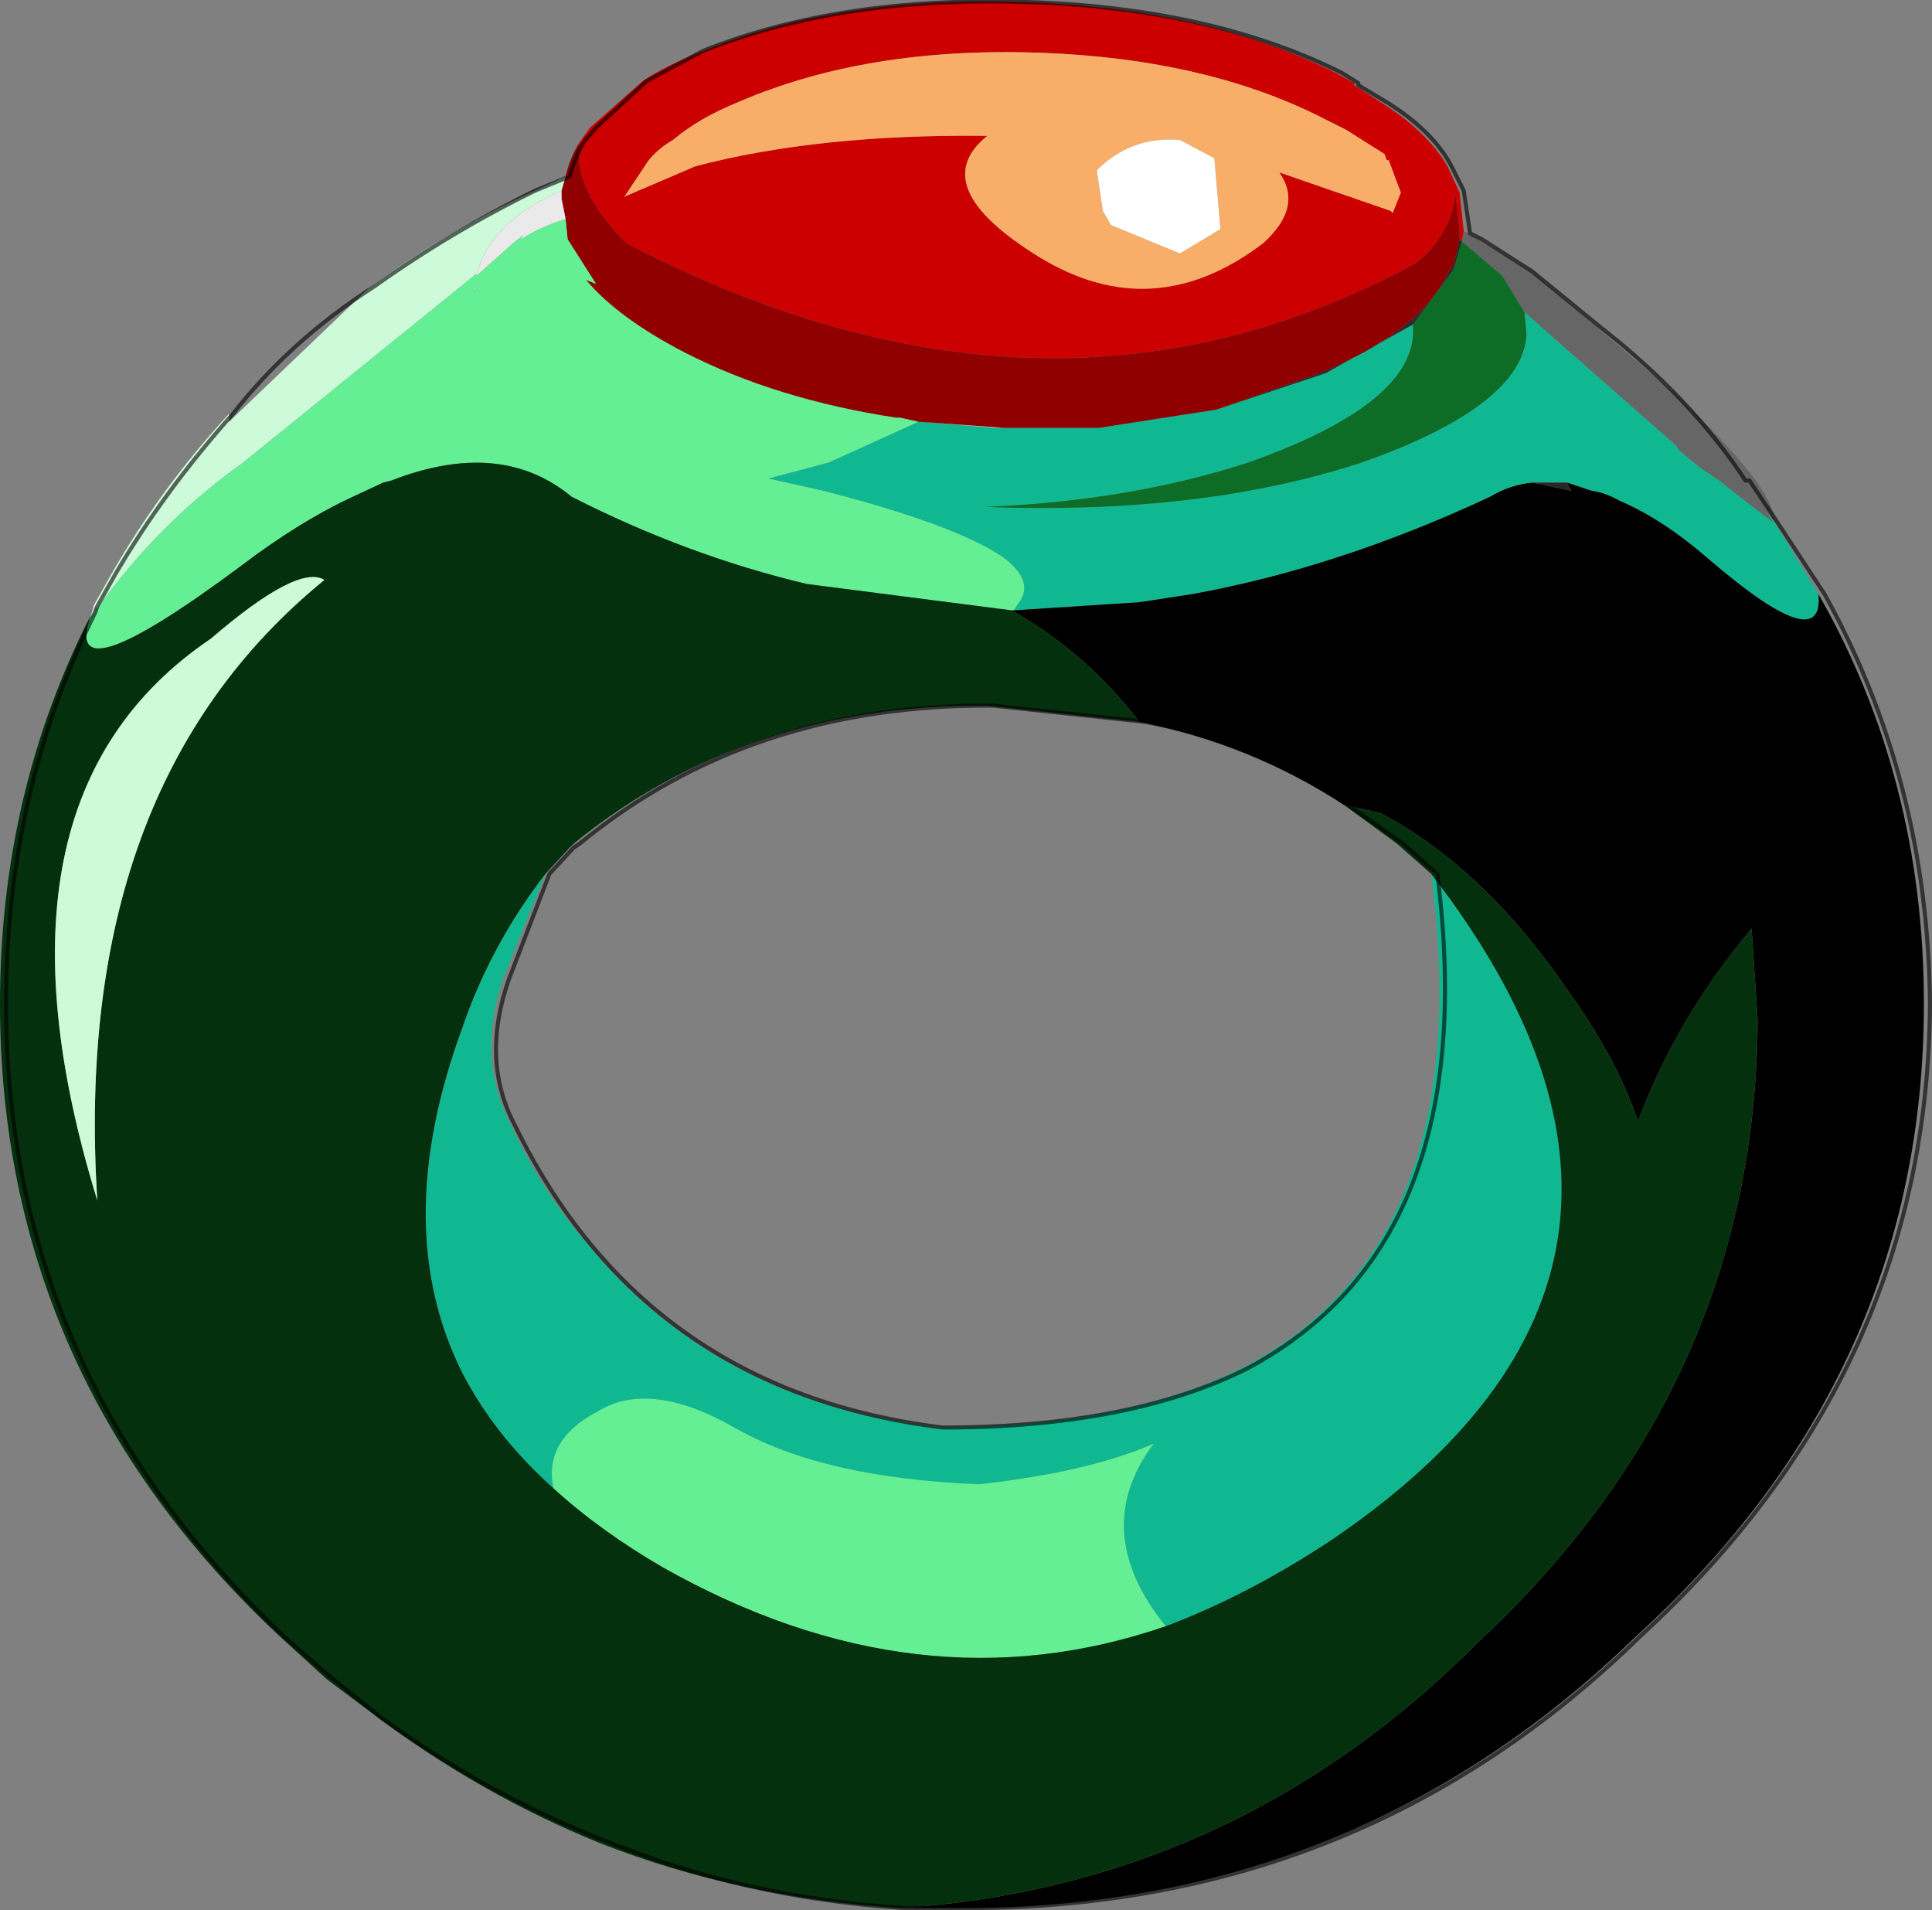 <?xml version="1.0"?>
<svg xmlns="http://www.w3.org/2000/svg" xmlns:xlink="http://www.w3.org/1999/xlink" width="47.65px" height="47.1px"><rect width="100%" height="100%" fill="#808080" stroke="none"/><g transform="matrix(1, 0, 0, 1, -0.85, -1.25)"><use xlink:href="#object-0" width="47.65" height="47.1" transform="matrix(1, 0, 0, 1, 0.85, 1.25)"/></g><defs><g transform="matrix(1, 0, 0, 1, -0.85, -1.25)" id="object-0"><path fill-rule="evenodd" fill="#666666" stroke="none" d="M44.6 14.1L44.4 13.85L44.6 14.15L43.5 13.3L43.25 13.1L42.8 12.8L42.25 12.35L42.2 12.25L38.45 8.95L37.9 8.05L36.9 7.2L36.95 6.95L37.3 7.15L38.75 8.05L42.15 10.95Q44.65 13.3 44.6 14.1M43 12.95L42.95 12.95L43 12.95"/><path fill-rule="evenodd" fill="#10b892" stroke="none" d="M38.45 8.95L42.2 12.25L42.25 12.35L42.8 12.8L43.25 13.1L43.5 13.3L44.6 14.15L44.4 13.85L44.6 14.1L45.7 15.9Q45.85 17.5 42.95 15Q41.85 14.05 40.8 13.6Q40.45 13.4 40.1 13.35L39.5 13.15L38.65 13.15Q38.1 13.2 37.6 13.5Q33.85 15.25 30.25 15.9L28.95 16.1L25.85 16.3L25.95 16.15Q26.4 15.6 25.6 15Q24.45 14.2 21.15 13.35L19.8 13.05L21.3 12.65L23.5 11.65L25.4 11.8L25.65 11.8L27.85 11.8L27.95 11.8L30.85 11.35L33.55 10.45L35.7 9.25L35.7 9.5Q35.6 11.25 31.65 12.65Q28.75 13.6 25.15 13.75Q30.5 13.95 34.45 12.65Q38.4 11.25 38.5 9.5L38.45 8.95M43 12.95L42.95 12.95L43 12.95M36.15 22.8Q43.65 32.5 33.65 39.25Q31.6 40.6 29.6 41.35Q27.7 39 29.3 36.85Q27.7 37.55 25 37.85Q21.2 37.7 19.05 36.5Q16.9 35.25 15.6 36.05Q14.25 36.75 14.5 37.95Q13.05 36.65 12.25 35.1Q10.45 31.5 12.25 26.6Q12.95 24.55 14.3 22.8L13.25 25.4Q12.6 27.35 13.45 29Q14.25 30.7 15.4 32Q18.55 35.8 23.95 36.45Q28.55 36.45 31.45 35Q37.35 31.95 36.15 22.8"/><path fill-rule="evenodd" fill="#cc0000" stroke="none" d="M36.95 6.95L36.9 7.2L36.85 7.15L36.85 6.95L36.75 6.05Q36.6 7.1 35.75 7.75Q26.7 12.65 16.3 7.25Q14.95 5.9 15.15 4.75L15.4 4.4L16.7 3.25Q17.3 2.85 18.1 2.55Q21.45 1.15 26.05 1.3Q30.6 1.45 33.8 3.05L34.25 3.3L34.25 3.35L34.95 3.8Q36.05 4.5 36.55 5.35L36.85 6L36.95 6.95M33.65 4.25L33.55 4.2Q30.65 2.7 26.5 2.55Q22.25 2.4 19.1 3.75Q18.1 4.15 17.45 4.7Q17.1 4.9 16.85 5.2L16.25 6.1L18 5.35Q21.05 4.55 25.2 4.6Q23.65 5.85 26.5 7.6Q29.3 9.3 32 7.25Q33 6.35 32.4 5.5L33.7 5.95L35.15 6.45L35.2 6.5L35.4 6L35.1 5.2L35.05 5.2L35 5.05L34.05 4.45L33.65 4.25"/><path fill-rule="evenodd" fill="#0d6c26" stroke="none" d="M36.9 7.2L37.9 8.05L38.45 8.95L38.5 9.5Q38.4 11.25 34.45 12.65Q30.5 13.95 25.15 13.75Q28.75 13.6 31.65 12.65Q35.6 11.25 35.7 9.5L35.7 9.25L36.7 7.9L36.9 7.2"/><path fill-rule="evenodd" fill="#2b2b2b" stroke="none" d="M35.7 9.25L33.55 10.45L30.85 11.35L33.4 10.45Q35.95 9.4 36.6 7.9L36.7 7.8L36.7 7.9L35.7 9.25"/><path fill-rule="evenodd" fill="#900000" stroke="none" d="M30.85 11.35L27.95 11.8L27.85 11.8L25.65 11.8L25.6 11.8L23.5 11.65L23.05 11.55L22.95 11.55Q20 11.1 17.75 9.95Q16.1 9.1 15.3 8.15L15.55 8.25L14.85 7.15L14.8 6.65L14.7 6.15L14.7 5.95L14.8 5.6Q14.9 5.15 15.15 4.75Q14.95 5.9 16.3 7.25Q26.7 12.65 35.75 7.75Q36.6 7.1 36.75 6.05L36.85 6.95L36.85 7.15L36.7 7.8L36.6 7.9Q35.95 9.4 33.4 10.45L30.85 11.35"/><path fill-rule="evenodd" fill="#cccccc" stroke="none" d="M27.85 11.8L25.65 11.8L25.4 11.8L23.5 11.65L25.6 11.8L25.65 11.8L27.85 11.8M3.1 16.4L3.15 16.2L3.25 16.25L3.1 16.4M12.55 8.3L12.6 8.35L12.55 8.45L12.55 8.3"/><path fill-rule="evenodd" fill="#65ef95" stroke="none" d="M23.5 11.65L21.3 12.65L19.8 13.05L21.15 13.35Q24.45 14.2 25.6 15Q26.4 15.6 25.95 16.15L25.85 16.3L25.8 16.3L20.75 15.65Q17.8 14.95 14.95 13.5Q13.2 12.05 10.5 13.1L10.3 13.15L9.55 13.5Q8.25 14.1 6.8 15.2Q2.3 18.55 3.1 16.4L3.25 16.25Q4.75 14.15 6.85 12.65L12.6 8L12.6 8.05L13.5 7.25L13.75 7.05L13.7 7.15Q14.15 6.85 14.8 6.65L14.85 7.15L15.55 8.25L15.3 8.15Q16.1 9.1 17.75 9.95Q20 11.1 22.95 11.55L23.05 11.55L23.5 11.65M29.6 41.35Q23.5 43.45 17.2 39.9Q15.65 39 14.5 37.95Q14.25 36.75 15.6 36.05Q16.9 35.25 19.05 36.5Q21.2 37.7 25 37.85Q27.7 37.55 29.3 36.85Q27.7 39 29.6 41.35M12.55 8.3L12.55 8.45L12.6 8.35L12.55 8.3"/><path fill-rule="evenodd" fill="#000000" stroke="none" d="M25.85 16.3L28.95 16.1L30.25 15.9Q33.85 15.25 37.6 13.5Q38.1 13.2 38.65 13.15L39.6 13.35L39.5 13.15L40.1 13.35Q40.45 13.4 40.8 13.6Q41.85 14.05 42.95 15Q45.85 17.5 45.7 15.9Q48.3 20.45 48.3 26Q48.3 35.15 41.2 41.6Q34.3 48.3 24.6 48.3L23.05 48.3Q31.35 47.75 37.35 41.7Q44.15 35.35 44.2 26.4L44.05 24.15Q42.2 26.35 41.25 28.9Q40.7 27.3 39.5 25.65Q37.45 22.65 34.9 21.3L34 21.1Q31.7 19.6 28.95 19.05Q27.65 17.35 25.8 16.3L25.85 16.3"/><path fill-rule="evenodd" fill="#272727" stroke="none" d="M38.65 13.15L39.5 13.15L39.6 13.35L38.65 13.15"/><path fill-rule="evenodd" fill="#05300d" stroke="none" d="M23.05 48.3Q19.1 48.05 15.65 46.7Q12.7 45.5 10.1 43.55L8.9 42.65L7.75 41.6Q0.85 35.15 0.85 26Q0.85 20.8 3.1 16.4Q2.3 18.55 6.8 15.2Q8.25 14.1 9.55 13.5L10.3 13.15L10.5 13.1Q13.2 12.05 14.95 13.5Q17.8 14.95 20.75 15.65L25.8 16.3Q27.65 17.35 28.95 19.05L25.2 18.65Q19.25 18.6 15 22.05L14.9 22.15L14.3 22.8Q12.95 24.55 12.25 26.6Q10.45 31.5 12.25 35.1Q13.05 36.65 14.5 37.95Q15.65 39 17.2 39.9Q23.5 43.45 29.6 41.35Q31.6 40.6 33.65 39.25Q43.65 32.5 36.15 22.8L35.3 22.05L34 21.1L34.9 21.3Q37.45 22.65 39.5 25.65Q40.7 27.3 41.25 28.9Q42.2 26.35 44.05 24.15L44.2 26.4Q44.15 35.35 37.35 41.7Q31.35 47.75 23.05 48.3M6.05 17Q0.2 20.95 3.25 30.85Q2.6 20.65 8.85 15.55Q8.2 15.15 6.05 17"/><path fill-rule="evenodd" fill="#cdfad9" stroke="none" d="M3.15 16.2L3.6 15.4Q4.8 13.3 6.5 11.45L6.5 11.65L9.95 8.35Q11.85 6.95 13.95 6L14.8 5.6L14.7 5.95Q13.9 6.3 13.4 6.75Q12.8 7.3 12.65 7.9L12.6 8L6.85 12.65Q4.75 14.15 3.25 16.25L3.15 16.2M6.05 17Q8.2 15.15 8.85 15.55Q2.6 20.65 3.25 30.85Q0.2 20.95 6.05 17"/><path fill-rule="evenodd" fill="#f8ad69" stroke="none" d="M33.65 4.25L34.05 4.45L35 5.05L35.05 5.2L35.1 5.2L35.4 6L35.2 6.5L35.15 6.45L33.7 5.95L32.4 5.5Q33 6.35 32 7.25Q29.3 9.3 26.5 7.6Q23.65 5.85 25.2 4.6Q21.05 4.55 18 5.35L16.25 6.1L16.85 5.2Q17.1 4.9 17.45 4.7Q18.1 4.15 19.1 3.75Q22.25 2.4 26.5 2.55Q30.65 2.7 33.55 4.2L33.65 4.25M30.95 6.9L30.8 5.15L29.95 4.7Q28.75 4.6 27.9 5.45L28.05 6.45L28.25 6.8L29.95 7.5L30.95 6.9"/><path fill-rule="evenodd" fill="#252525" stroke="none" d="M36.85 7.15L36.9 7.2L36.7 7.9L36.7 7.8L36.85 7.15"/><path fill-rule="evenodd" fill="#ffffff" stroke="none" d="M30.95 6.9L29.95 7.5L28.25 6.8L28.05 6.45L27.9 5.45Q28.75 4.6 29.95 4.7L30.8 5.15L30.95 6.9"/><path fill-rule="evenodd" fill="#eaeaea" stroke="none" d="M14.8 6.65Q14.15 6.85 13.7 7.15L13.75 7.05L13.5 7.25L12.6 8.05L12.6 8L12.65 7.9Q12.8 7.3 13.4 6.75Q13.9 6.3 14.7 5.95L14.7 6.15L14.8 6.65"/><path fill="none" stroke="#000000" stroke-opacity="0.6" stroke-width="0.1" stroke-linecap="round" stroke-linejoin="round" d="M3.25 16.2L3.7 15.4Q4.9 13.35 6.6 11.45Q8 9.65 10.1 8.3Q12 6.95 14.05 5.95L14.9 5.6Q15 5.2 15.25 4.75L15.55 4.4L16.8 3.25L18.2 2.5Q21.6 1.15 26.2 1.3Q30.75 1.45 33.95 3.05L34.35 3.3L34.35 3.35L35.1 3.8Q36.2 4.5 36.65 5.35L36.95 5.95L37.1 6.95L37.1 7L37.4 7.15L38.65 7.95L40.3 9.3Q42.55 11.05 43.9 13.1L44 13.1L44.7 14.15L45.85 15.9Q48.4 20.5 48.45 26Q48.4 35.1 41.3 41.6Q34.45 48.3 24.7 48.3L23.15 48.3Q19.25 48.05 15.8 46.65Q12.85 45.5 10.25 43.6L9 42.6L7.85 41.6Q1 35.1 1 26Q1 20.8 3.2 16.35L3.25 16.2M15.15 22.05Q19.35 18.6 25.35 18.65L29.1 19.05Q31.8 19.55 34.1 21.1L35.45 22.05L36.3 22.8Q37.45 31.9 31.6 35Q28.7 36.45 24.1 36.45Q16.75 35.55 13.55 29Q12.7 27.4 13.4 25.4L14.4 22.8L15 22.15L15.15 22.05"/></g></defs></svg>
